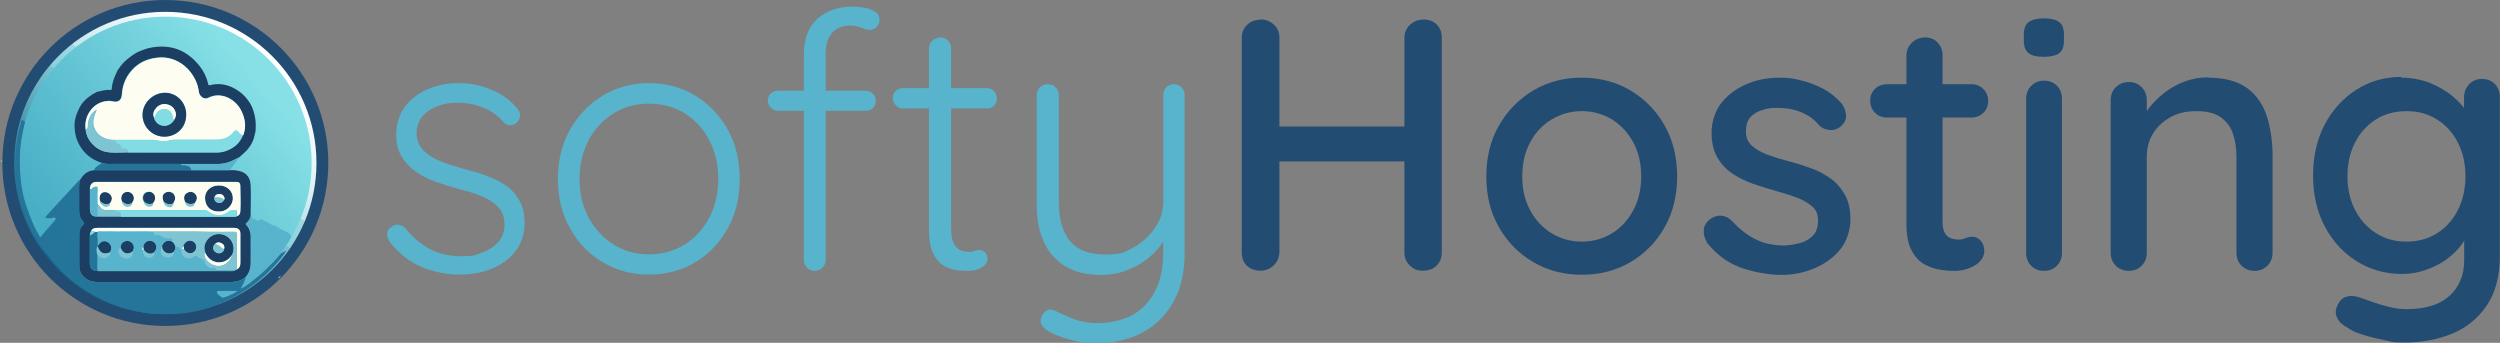 <?xml version="1.0" encoding="UTF-8"?>
<svg id="Layer_1" data-name="Layer 1" xmlns="http://www.w3.org/2000/svg" xmlns:xlink="http://www.w3.org/1999/xlink" version="1.1" viewBox="0 0 1606 220.2">
  <rect x="0" y="0" width="1606" height="220.2" fill="#808080" stroke="none"/>
  <defs>
    <style>
      .cls-1 {
        fill: url(#linear-gradient);
      }

      .cls-1, .cls-2, .cls-3, .cls-4, .cls-5, .cls-6, .cls-7, .cls-8, .cls-9 {
        stroke-width: 0px;
      }

      .cls-2 {
        fill: #fdfef1;
      }

      .cls-3 {
        fill: #82dce4;
      }

      .cls-4 {
        fill: #58b3cc;
      }

      .cls-5 {
        fill: #7ec4d2;
      }

      .cls-6 {
        fill: url(#linear-gradient-2);
      }

      .cls-7 {
        fill: #234c73;
      }

      .cls-8 {
        fill: #25749a;
      }

      .cls-9 {
        fill: #1c3e62;
      }
    </style>
    <linearGradient id="linear-gradient" x1="50.4" y1="-8.7" x2="168.3" y2="145.7" gradientTransform="translate(0 169.2) scale(1 -1)" gradientUnits="userSpaceOnUse">
      <stop offset="0" stop-color="#15648b"/>
      <stop offset="0" stop-color="#1c6a8f"/>
      <stop offset=".2" stop-color="#2f7c9d"/>
      <stop offset=".3" stop-color="#4f9ab3"/>
      <stop offset=".5" stop-color="#7bc3d1"/>
      <stop offset=".5" stop-color="#8ad1db"/>
      <stop offset=".6" stop-color="#9ed9e1"/>
      <stop offset=".6" stop-color="#c1e6ec"/>
      <stop offset=".7" stop-color="#dcf1f4"/>
      <stop offset=".8" stop-color="#eff8fa"/>
      <stop offset=".9" stop-color="#fbfdfd"/>
      <stop offset="1" stop-color="#fff"/>
    </linearGradient>
    <linearGradient id="linear-gradient-2" x1="42.6" y1="10.9" x2="167" y2="115.6" gradientTransform="translate(0 169.2) scale(1 -1)" gradientUnits="userSpaceOnUse">
      <stop offset="0" stop-color="#48aec6"/>
      <stop offset=".5" stop-color="#64c5d4"/>
      <stop offset="1" stop-color="#86e0e6"/>
    </linearGradient>
  </defs>
  <g>
    <path class="cls-4" d="M250.4,155.4c-1.2-1.8-1.8-3.7-1.7-5.4,0-1.8,1-3.2,2.9-4.3,1.2-1.1,2.7-1.5,4.3-1.4,1.6.2,3.1.9,4.5,2.3,4.2,5.4,9.2,9.7,15.1,13,5.9,3.3,13,5,21.1,5s8.6-.7,12.8-2.2c4.2-1.5,7.7-3.7,10.5-6.7,2.8-3,4.2-6.8,4.2-11.4s-1.4-8.6-4.2-11.4c-2.8-2.8-6.3-5.2-10.7-6.9-4.4-1.8-9.1-3.3-14.2-4.5-5.2-1.4-10.3-3-15.1-4.7-4.8-1.8-9.2-4-13-6.7-3.8-2.7-6.9-6-9.1-9.8-2.2-3.8-3.3-8.5-3.3-14.1s1.7-12.2,5.2-17.1c3.5-4.9,8.3-8.8,14.4-11.5,6.2-2.8,13-4.2,20.5-4.2s8.2.5,12.7,1.5c4.5,1,8.8,2.7,13.2,5,4.3,2.3,8.2,5.5,11.5,9.5,1.4,1.4,2.1,3,2.1,4.7s-.8,3.4-2.3,5c-1.2.9-2.7,1.3-4.3,1.3-1.6,0-3-.7-4-2-3.7-4.2-8.1-7.3-13.2-9.3-5.1-2.1-10.5-3.1-16.4-3.1s-8.7.7-12.6,2.1-7.2,3.5-9.8,6.5c-2.6,2.9-3.9,6.8-3.9,11.5.3,4.5,1.9,8.1,4.7,10.8,2.8,2.8,6.6,5.1,11.3,6.9,4.7,1.8,10,3.5,15.8,5.1,4.9,1.2,9.7,2.7,14.2,4.4,4.5,1.7,8.5,3.8,12,6.3,3.5,2.5,6.2,5.7,8.3,9.6,2.1,3.8,3.1,8.7,3.1,14.5s-1.9,12.6-5.7,17.5c-3.8,4.9-8.8,8.7-15.1,11.3-6.3,2.6-13.3,3.9-21,3.9s-16.4-1.6-24.1-4.8c-7.8-3.2-14.7-8.6-20.7-16.2Z"/>
    <path class="cls-4" d="M475.2,115c0,11.7-2.5,22.2-7.6,31.5-5.1,9.3-12,16.6-20.8,21.9s-18.8,8-30,8-20.8-2.7-29.7-8c-8.9-5.3-15.9-12.6-21-21.9-5.2-9.3-7.7-19.8-7.7-31.5s2.6-22.4,7.7-31.6c5.2-9.2,12.2-16.5,21-21.9,8.8-5.4,18.7-8.1,29.7-8.1s21.2,2.7,30,8.1c8.8,5.4,15.7,12.7,20.8,21.9,5.1,9.2,7.6,19.8,7.6,31.6ZM461.4,115c0-9.4-1.9-17.7-5.8-25-3.8-7.3-9.1-13-15.8-17.2-6.7-4.2-14.4-6.2-23-6.2s-15.9,2.1-22.6,6.2c-6.8,4.2-12.1,9.9-16,17.2-3.9,7.3-5.9,15.7-5.9,25s2,17.7,5.9,24.9c3.9,7.2,9.3,13,16,17.2,6.8,4.2,14.3,6.3,22.6,6.3s16.3-2.1,23-6.3c6.7-4.2,12-10,15.8-17.2,3.8-7.2,5.8-15.5,5.8-24.9Z"/>
    <path class="cls-4" d="M556.2,58.4c1.8,0,3.4.6,4.6,1.8,1.2,1.2,1.8,2.8,1.8,4.6s-.6,3.4-1.8,4.6c-1.2,1.2-2.8,1.8-4.6,1.8h-56.5c-1.7,0-3.2-.7-4.5-2-1.3-1.3-2-2.8-2-4.5s.7-3.6,2-4.7c1.3-1.2,2.8-1.7,4.5-1.7h56.5ZM547.5,4.2c2.3,0,4.8.2,7.5.7,2.7.5,5,1.3,7,2.5,2,1.2,3,2.9,3,5.1s-.6,3.4-1.8,4.7c-1.2,1.3-2.6,2-4.2,2s-3.5-.5-5.8-1.4-4.8-1.4-7.4-1.4-6,.7-8.3,2.2c-2.3,1.5-4.1,3.5-5.3,6.2-1.2,2.7-1.8,6-1.8,9.8v132.5c0,1.8-.7,3.5-2,4.8-1.3,1.4-3,2.1-5,2.1s-3.7-.7-5-2.1c-1.3-1.4-2-3-2-4.8V34.7c0-9.8,2.9-17.4,8.7-22.6,5.8-5.2,13.2-7.8,22.3-7.8Z"/>
    <path class="cls-4" d="M580.2,56.6h53.8c1.8,0,3.4.7,4.6,2,1.2,1.3,1.8,2.9,1.8,4.7s-.6,3.4-1.8,4.6c-1.2,1.2-2.8,1.8-4.6,1.8h-53.8c-1.8,0-3.4-.7-4.7-2-1.3-1.3-2-2.9-2-4.7s.7-3.4,2-4.6c1.3-1.2,2.9-1.8,4.7-1.8ZM604,24c2,0,3.7.7,5,2.1,1.3,1.4,2,3,2,4.8v115.9c0,4.3.6,7.5,1.7,9.7,1.2,2.2,2.7,3.6,4.5,4.3,1.8.7,3.7,1,5.5,1s2.3-.2,3.3-.6c1-.4,2.1-.6,3.3-.6s2.6.5,3.6,1.6c1,1.1,1.5,2.5,1.5,4.2s-1.2,4-3.7,5.4c-2.5,1.5-5.4,2.2-8.8,2.2s-3.5-.1-6.2-.3c-2.8-.2-5.6-1.1-8.5-2.5-2.9-1.5-5.4-4-7.4-7.7-2-3.7-3-9-3-15.9V31c0-1.8.7-3.5,2.1-4.8s3.1-2.1,5.1-2.1Z"/>
    <path class="cls-4" d="M754,54.1c2,0,3.7.7,5,2.1,1.3,1.4,2,3,2,4.8v101.8c0,12.5-2.5,23-7.4,31.5-4.9,8.5-11.5,15-19.8,19.4-8.3,4.4-17.8,6.6-28.4,6.6s-12.7-.7-18.3-2.2c-5.6-1.5-10.2-3.3-13.7-5.4-1.8-1.1-3.2-2.4-4.2-4-.9-1.6-1-3.3-.2-5,.8-2.2,2-3.6,3.6-4.3s3.3-.7,5,.1c2.6,1.4,6.4,3.1,11.3,5.1,4.9,2,10.5,3,16.8,3s15.8-1.8,21.9-5.3c6.2-3.5,11-8.7,14.4-15.3,3.5-6.7,5.2-14.7,5.2-23.9v-16.6l1.6,5.8c-2.3,4.6-5.6,8.8-9.9,12.5-4.3,3.7-9.2,6.6-14.5,8.7-5.4,2.1-11.2,3.1-17.3,3.1-9.2,0-16.9-1.9-23-5.7-6.1-3.8-10.6-9-13.6-15.6-3-6.6-4.5-14.4-4.5-23.3V61c0-1.8.7-3.5,2-4.8,1.3-1.4,3-2.1,5.2-2.1s3.7.7,5,2.1c1.3,1.4,2,3,2,4.8v68.8c0,10.8,2.3,19.1,7,24.9,4.7,5.8,12.3,8.8,23,8.8s12.7-1.6,18.2-4.7c5.5-3.2,10.1-7.3,13.6-12.5,3.5-5.2,5.3-10.7,5.3-16.5V61c0-1.8.6-3.5,1.8-4.8,1.2-1.4,2.9-2.1,5.1-2.1Z"/>
    <path class="cls-7" d="M810.1,12.5c3.1,0,5.8,1.1,8.2,3.3,2.4,2.2,3.6,5,3.6,8.4v138c-.2,3.4-1.4,6.2-3.8,8.4-2.4,2.2-5.2,3.3-8.4,3.3s-6.6-1.1-8.8-3.3c-2.2-2.2-3.2-5-3.2-8.4V24.3c0-3.4,1.2-6.2,3.5-8.4,2.3-2.2,5.3-3.3,9-3.3ZM809.2,81.3h105.3l-.2,22.4h-105.3l.2-22.4ZM914.2,12.5c3.7,0,6.6,1.1,8.8,3.3,2.2,2.2,3.2,5,3.2,8.4v138c0,3.4-1.1,6.2-3.3,8.4-2.2,2.2-5.2,3.3-8.9,3.3s-6-1.1-8.3-3.3c-2.3-2.2-3.5-5-3.5-8.4V24.3c0-3.4,1.2-6.2,3.6-8.4,2.4-2.2,5.2-3.3,8.4-3.3Z"/>
    <path class="cls-7" d="M1077.4,113.4c0,12.3-2.7,23.2-8.1,32.7-5.4,9.5-12.7,16.9-21.9,22.3-9.2,5.4-19.6,8.1-31.2,8.1s-21.9-2.7-31.2-8.1c-9.2-5.4-16.6-12.8-22-22.3-5.5-9.5-8.2-20.3-8.2-32.7s2.7-23.4,8.2-32.9c5.5-9.5,12.8-16.9,22-22.4,9.2-5.5,19.6-8.2,31.2-8.2s21.9,2.7,31.2,8.2c9.2,5.5,16.5,12.9,21.9,22.4,5.4,9.5,8.1,20.4,8.1,32.9ZM1054.3,113.4c0-8.5-1.7-15.8-5.1-22-3.4-6.2-8-11.1-13.7-14.7-5.8-3.5-12.2-5.3-19.3-5.3s-13.5,1.8-19.4,5.3c-5.8,3.5-10.5,8.4-13.8,14.7-3.4,6.2-5.1,13.6-5.1,22s1.7,15.4,5.1,21.7c3.4,6.3,8,11.2,13.8,14.8,5.8,3.5,12.3,5.3,19.4,5.3s13.5-1.8,19.3-5.3c5.8-3.5,10.3-8.5,13.7-14.8,3.4-6.3,5.1-13.5,5.1-21.7Z"/>
    <path class="cls-7" d="M1096.3,155.1c-1.4-2.2-2-4.7-1.8-7.5.2-2.8,1.8-5.3,4.8-7.3,2.2-1.4,4.4-2,6.8-1.7,2.4.2,4.7,1.4,6.8,3.6,4.3,4.8,9.1,8.5,14.4,11.3,5.3,2.8,11.7,4.2,19.3,4.2,3.1-.2,6.2-.7,9.5-1.5,3.2-.8,6-2.4,8.3-4.6,2.3-2.2,3.5-5.5,3.5-9.8s-1.2-6.9-3.7-9.1c-2.5-2.2-5.7-4.1-9.7-5.7-4-1.5-8.4-2.9-13.2-4.2-4.9-1.4-9.8-2.9-14.8-4.6-4.9-1.7-9.4-3.9-13.5-6.6-4.1-2.7-7.3-6.2-9.8-10.5-2.5-4.3-3.7-9.6-3.7-15.9s2-13.5,6-18.7c4-5.2,9.3-9.3,15.9-12.2,6.6-2.9,13.7-4.4,21.2-4.4s9.4.6,14.3,1.7c4.9,1.2,9.7,3,14.3,5.4,4.6,2.5,8.6,5.7,12,9.7,1.5,2,2.4,4.4,2.7,7.2.2,2.8-1,5.3-3.8,7.6-1.8,1.5-4.1,2.2-6.7,2-2.6-.2-4.8-1.1-6.5-2.7-2.9-3.7-6.7-6.5-11.3-8.5-4.6-2-9.8-3-15.7-3s-6,.4-9.1,1.2c-3.2.8-5.8,2.2-8,4.4-2.2,2.2-3.2,5.3-3.2,9.5s1.3,6.9,3.8,9.2c2.5,2.3,5.9,4.2,10,5.8,4.2,1.5,8.7,2.9,13.6,4.2,4.8,1.2,9.5,2.7,14.2,4.4,4.7,1.7,8.9,3.9,12.7,6.6,3.8,2.7,6.8,6.2,9.2,10.4,2.4,4.2,3.6,9.6,3.6,16s-2.2,14-6.6,19.3c-4.4,5.3-9.9,9.3-16.6,12.1s-13.7,4.2-21.1,4.2-17.5-1.6-26.2-4.7c-8.7-3.2-16-8.7-22-16.5Z"/>
    <path class="cls-7" d="M1212.2,54.1h54.2c3.1,0,5.7,1,7.7,3.1,2.1,2.1,3.1,4.7,3.1,7.7s-1,5.6-3.1,7.6c-2.1,2-4.7,3-7.7,3h-54.2c-3.1,0-5.7-1-7.7-3.1-2.1-2.1-3.1-4.7-3.1-7.7s1-5.6,3.1-7.6c2.1-2,4.7-3,7.7-3ZM1236.4,24c3.4,0,6.2,1.1,8.3,3.3,2.2,2.2,3.2,5,3.2,8.4v107.1c0,2.8.5,5,1.4,6.7.9,1.7,2.2,2.8,3.8,3.5,1.6.6,3.3.9,5,.9s3.2-.3,4.5-.9c1.3-.6,2.9-.9,4.7-.9s3.5.8,5.1,2.5c1.5,1.7,2.3,4,2.3,6.9s-2,6.7-6,9c-4,2.3-8.3,3.5-12.9,3.5s-5.7-.2-9.2-.7c-3.5-.5-7-1.6-10.3-3.5-3.3-1.8-6.1-4.8-8.3-8.9-2.2-4.1-3.3-9.8-3.3-17.2V35.8c0-3.4,1.2-6.2,3.5-8.4,2.3-2.2,5.1-3.3,8.3-3.3Z"/>
    <path class="cls-7" d="M1312.8,36.5c-4.5,0-7.7-.8-9.7-2.4-2-1.6-3-4.3-3-8.2v-3.7c0-3.8,1.1-6.5,3.2-8.1,2.2-1.5,5.4-2.3,9.7-2.3s7.9.8,9.9,2.4c2,1.6,3,4.3,3,8v3.7c0,4-1,6.8-3.1,8.3-2.1,1.5-5.4,2.3-10,2.3ZM1324.6,162.3c0,3.4-1.1,6.2-3.2,8.4-2.2,2.2-4.9,3.3-8.3,3.3s-6.2-1.1-8.3-3.3c-2.2-2.2-3.2-5-3.2-8.4V63.5c0-3.4,1.1-6.2,3.3-8.4,2.2-2.2,5-3.3,8.2-3.3s6.2,1.1,8.3,3.3c2.2,2.2,3.2,5,3.2,8.4v98.8Z"/>
    <path class="cls-7" d="M1418.3,49.9c10.9,0,19.4,2.3,25.4,6.8,6,4.5,10.2,10.6,12.6,18.2,2.4,7.6,3.6,16.1,3.6,25.5v61.9c0,3.4-1.1,6.2-3.3,8.4s-5,3.3-8.2,3.3-6.2-1.1-8.4-3.3c-2.2-2.2-3.3-5-3.3-8.4v-61.6c0-5.5-.8-10.5-2.3-14.9-1.5-4.4-4.2-7.9-7.8-10.5-3.7-2.6-8.9-3.9-15.7-3.9s-11.9,1.3-16.6,3.9c-4.8,2.6-8.5,6.1-11.2,10.5-2.7,4.4-4,9.3-4,14.9v61.6c0,3.4-1.1,6.2-3.3,8.4s-5,3.3-8.2,3.3-6.2-1.1-8.4-3.3c-2.2-2.2-3.3-5-3.3-8.4v-97.9c0-3.4,1.1-6.2,3.3-8.4,2.2-2.2,5-3.3,8.4-3.3s6,1.1,8.2,3.3c2.2,2.2,3.3,5,3.3,8.4v12.9l-4.2,2.3c1.1-3.4,3-6.8,5.7-10.3,2.7-3.5,6-6.7,9.8-9.7,3.8-3,8.2-5.4,12.9-7.2,4.8-1.8,9.8-2.7,15.2-2.7Z"/>
    <path class="cls-7" d="M1542.5,49.9c6.5,0,12.5,1.1,18,3.2,5.5,2.2,10.3,4.9,14.4,8.2,4.1,3.3,7.3,6.7,9.6,10.3,2.3,3.5,3.5,6.6,3.5,9.2l-5.1.2v-18.5c0-3.2,1.1-6,3.2-8.3,2.2-2.3,4.9-3.5,8.3-3.5s6.2,1.1,8.3,3.3c2.2,2.2,3.2,5,3.2,8.4v102c0,12.9-2.8,23.5-8.3,31.7-5.5,8.2-12.9,14.3-22,18.1-9.2,3.8-19.2,5.8-30.1,5.8s-8.4-.5-13.6-1.5c-5.2-1-10-2.2-14.4-3.6-4.4-1.4-7.4-2.8-9.1-4.2-3.5-1.8-5.9-4-7-6.5-1.2-2.5-1.2-4.9-.1-7.4,1.4-3.4,3.4-5.5,6.1-6.2,2.7-.8,5.7-.5,9.1.7,1.4.5,3.7,1.3,7,2.5,3.3,1.2,7,2.3,11,3.3,4,1,7.8,1.5,11.3,1.5,12.2,0,21.4-2.8,27.7-8.5,6.3-5.7,9.5-13.4,9.5-23.1v-20.8l2.5,1.6c-.5,3.1-1.9,6.3-4.4,9.6-2.5,3.3-5.6,6.3-9.3,9.1-3.8,2.8-8.2,5-13.2,6.8-5,1.8-10.1,2.7-15.3,2.7-10.9,0-20.7-2.7-29.4-8.2-8.7-5.5-15.5-12.9-20.5-22.4-5-9.5-7.5-20.3-7.5-32.7s2.5-23.2,7.5-32.7c5-9.5,11.8-16.9,20.4-22.4,8.6-5.5,18.2-8.2,28.9-8.2ZM1546,71.4c-7.5,0-14.2,1.8-19.8,5.4-5.7,3.6-10.2,8.6-13.4,14.9-3.2,6.3-4.8,13.5-4.8,21.5s1.6,15.2,4.8,21.5c3.2,6.3,7.7,11.3,13.4,15,5.7,3.7,12.3,5.5,19.8,5.5s13.9-1.8,19.6-5.4c5.7-3.6,10.2-8.6,13.4-15,3.2-6.4,4.8-13.6,4.8-21.6s-1.6-15.2-4.8-21.5c-3.2-6.3-7.7-11.3-13.4-14.9-5.7-3.6-12.2-5.4-19.6-5.4Z"/>
  </g>
  <g>
    <circle class="cls-7" cx="106.2" cy="104.7" r="104.7"/>
    <circle class="cls-1" cx="106.2" cy="104.7" r="97.1"/>
    <circle class="cls-6" cx="106.2" cy="104.7" r="94"/>
    <g>
      <path class="cls-4" d="M180.2,177c.1,1.3-.5,1.9-1.8,1.8.5-.7,1.1-1.4,1.8-1.8Z"/>
      <path class="cls-5" d="M164.1,84.1c.4.3.3.5-.1.6,0,0,0,0,0,0,0-.2,0-.4.1-.5h0Z"/>
      <path class="cls-3" d="M164,84.7c0,.4-.1.8-.2,1.2l.2-1.2h0Z"/>
      <path class="cls-5" d="M164,84.7s0,0,0,0h0s0,0,0,0h0Z"/>
      <path class="cls-9" d="M62,59c0,0,.2,0,.3,0h0c2.9-.6,5.7-1.5,8.8-1.2.7,0,.7-.5.7-1,0-1.2.3-2.4.6-3.6.6-2.8,2-5.4,3.1-8,1.3-1.9,2.7-3.8,4.3-5.4,2.6-2.5,5.5-4.6,8.7-6.4,2.4-.9,4.8-2,7.4-2.6,13.2-2.8,24,1.1,32.4,11.7,2.6,3.3,4.4,7.1,5.4,11.2.1.6,0,1.3,1.2,1,6.9-1.8,13,0,18.7,4,2.8,2,5.1,4.6,6.9,7.4,1.9,3,2.9,6.6,3.5,10.2.4,2.6.3,5.2.2,7.7-.2.2-.2.3-.1.5,0,0,0,0,0,0l-.2,1.2c-.2.2-.2.4-.2.6,0,.2,0,.4-.1.6-.2.6-.4,1.2-.5,1.8l-.4,1.2c0,0-.1.1-.1.2-.8,2.4-2.4,4.4-3.9,6.3-1.7,1.7-3.4,3.3-5.2,4.8-.6,0-1.1.4-1.6.7-3.7,2.1-7.6,3.4-11.9,3.4-7.8,0-15.6,0-23.5,0-.6,0-1.2,0-1.8,0-13.8,0-27.6,0-41.5,0-2.5,0-5.1.3-7.6-.6-6.2-1.9-11.1-5.5-14.4-11.2-2.5-4.3-3.4-8.8-3.3-13.7.1-3.6,1.3-6.7,2.8-9.9,2.2-4.7,5.9-7.7,10.2-10.2.4-.2.8-.4,1.2-.6h0ZM69.4,64.9c-9.3.3-15.6,9.3-14.4,18,.3,6.6,6,13.1,12.8,14.6,4.8,1,9.6.4,14.4.4.1,0,.2,0,.3,0,18.9,0,37.8,0,56.7,0,1.8,0,3.7-.3,5.4-.8,5.3-1.8,9.4-5,11.5-10.4,2.1-5.6,1.2-11-1.5-16.2-3.8-7.3-13-11.9-21-7.7-2.5,1.3-5.5-.9-6-3.8-.2-1.3-.4-2.7-.8-4-2.6-9.2-12.2-19.8-26.3-18-5.4.7-10.2,2.6-14.2,6.3-5,4.7-7.7,10.5-8.1,17.3-.2,3.7-2.4,5.3-6,4.4-1-.3-2-.3-3-.3h0Z"/>
      <path class="cls-5" d="M163.8,85.9c.4.3.2.5-.2.6,0-.2,0-.4.2-.6Z"/>
      <path class="cls-5" d="M163.5,87.1c.5.8.3,1.4-.5,1.8.2-.6.4-1.2.5-1.8h0Z"/>
      <path class="cls-5" d="M162.6,90.1c0,0,0,.1.1.2,0,0-.2,0-.3,0,0-.1,0-.2.1-.2Z"/>
      <path class="cls-4" d="M158.3,143.2c1.4-1.3,2.4-2.9,2.8-4.8.3.2.6.4.6.7.2.9.5,1.6,1.7,1.7.9.1,1.6,1,2.5,1.1.2,0,.5,0,.5-.2.8-1.7,2.3-.5,2.9-.2,1.7,1.1,3.8,1.7,5.4,3,.3.2.6.3,1,.3,1.3.2,2.4,1,3.4,1.6,1.1.7,2.3,1.4,3.4,1.8,2.2.7,3.7,1.8,4.7,3.8-1.5,3.1-3.6,5.8-5.5,8.7-.4.6-1.1,1.2-1,2.1h0c-3,3.7-6.4,7.2-9.9,10.5-3.3,3.1-6.7,5.9-10.2,8.6-1.7,1.2-3.4,2.5-5.7,3.6,1.4-2.7,2.6-5,3.2-7.6,2.4-2.7,3.3-5.9,3.2-9.4,0-5.5,0-11,0-16.5,0-2.9-.8-5.4-2.8-7.4-.5-.5-.5-.9,0-1.3h0Z"/>
      <path class="cls-9" d="M151.4,109.5c5.7.4,9.3,3.5,9.6,9.3.3,6.5,0,13.1,0,19.7-.3,1.9-1.4,3.5-2.8,4.8-.5.5-.5.8,0,1.3,2,2.1,2.8,4.6,2.8,7.4,0,5.5,0,11,0,16.5,0,3.6-.8,6.7-3.2,9.4-3,2.8-6.7,3.3-10.6,3.3-27.9,0-55.7,0-83.6,0-3.1,0-6.1-.4-8.6-2.3-2.4-1.8-4.1-4.5-4.1-7.6-.1-7,0-14,0-21.1,0-2.3.9-4.4,2.6-6,.7-.6.7-1,0-1.7-1.9-1.9-2.7-4.3-2.7-7,0-3.7,0-7.4,0-11,0-3-.3-6,.6-8.9,1.8-3,4.2-5.4,7.8-6.1.5-.1,1-.1,1.5-.2,20.6,0,41.3,0,61.9,0,.1,0,.2,0,.3,0,8.3,0,16.5,0,24.8,0,1.2,0,2.5,0,3.7.1h0ZM57.7,169.2c0,3.3,1.8,5,5.1,4.8,28.8,0,57.6,0,86.3,0,.8,0,1.5,0,2.1-.5.2,0,.5,0,.6-.4,1.9-.9,2.4-2.6,2.4-4.4,0-6.2,0-12.4,0-18.7,0-2.3-1.4-3.6-3.8-3.6h-31.6c-18.8,0-37.6,0-56.4,0-1.8,0-3.3.2-4,2.2-.6.7-.6,1.5-.7,2.3,0,6.1,0,12.1,0,18.2h0ZM57.8,134.7c0,3.2,1.6,4.7,4.7,4.4h15.3c.2,0,.4,0,.6,0,24.1,0,48.3,0,72.4,0,.5,0,1,.1,1.4-.3,1.3-.5,2-1.5,2.1-2.9.4-5.5.1-10.9,0-16.4,0-2.1-.8-2.7-2.9-2.7h-17.8c-23.9,0-47.9,0-71.8,0-1.5,0-2.5.4-3.4,1.7-.6.9-.6,1.8-.7,2.8,0,4.4,0,8.8,0,13.3h0Z"/>
      <path class="cls-2" d="M105.6,87.8c7.4,0,14.1-5.6,14-14.3,0-7.7-6-13.9-13.6-13.9-7.8,0-14.4,6.5-14.5,14.1,0,7.7,6.3,14.1,14,14.1ZM55,82.9c-1.2-8.7,5.2-17.7,14.4-18,1,0,2,0,3,.3,3.6.9,5.7-.7,6-4.4.4-6.8,3.1-12.6,8.1-17.3,4-3.7,8.7-5.6,14.2-6.3,14.1-1.8,23.7,8.8,26.3,18,.4,1.3.6,2.6.8,4,.5,2.9,3.5,5.1,6,3.8,8-4.2,17.1.5,21,7.7,2.7,5.2,3.6,10.6,1.5,16.2-1.6,0-2.3-1.3-3.2-2.2-.8-.7-1.6-1.4-2.5-.2-3,3.9-7,5.4-11.9,5.3-8.9,0-17.7,0-26.6,0-.9,0-1.7,0-2.5.3-2.6.7-5.2.9-7.8.3-1.1-.3-2.2-.5-3.4-.5-8.8,0-17.6,0-26.4,0-4.7-.5-8.6-2.3-10.9-6.7-2.3-4.4-.6-8.6,1.1-12.7-2.8,1.6-4.4,4-5.2,7-.4,1.4-.3,2.9-.5,4.3-.1.9-.5,1.3-1.3,1.2h0Z"/>
      <path class="cls-2" d="M152,173.2c.6-7.5,0-15,.3-22.5,0-1.5-.4-1.8-1.8-1.8-5.1,0-10.2.1-15.4,0-14-.4-27.9,0-41.9-.2-.5,0-1.1,0-1.6.1h-7.8c-.6-.1-1.2-.1-1.8,0h-4.8c-4.1-.2-8.2-.2-12.2,0-.7,0-1.4-.3-2.1.2-.6,0-1.2,0-1.8,0-.8-.6-1.7-.1-2.5-.4.6-1.9,2.2-2.2,4-2.2h88.1c2.3,0,3.7,1.3,3.8,3.6,0,6.2,0,12.4,0,18.7,0,1.9-.5,3.5-2.4,4.4h0Z"/>
      <path class="cls-9" d="M131.7,127.3c-.1-4.7,3.9-8.2,8.9-8.2s9.1,3.6,9,8.3c0,4.3-3.8,8.7-9,8.5-5.6,0-8.8-3.5-8.9-8.6h0ZM140.1,130.3c1.6.4,3.1-.4,3.7-1.8.6-.4.5-1.1.3-1.6-.5-1.4-1.5-2.1-3-2.2-1.7,0-2.8.6-3.4,2.2-.2,1.8.8,3.1,2.5,3.5Z"/>
      <path class="cls-2" d="M149.2,163.5h-.1s0,0-.1,0c0,0,0,0,.1,0h0c0,.1,0,.1,0,.1Z"/>
      <path class="cls-9" d="M133.5,153.6c4.3-5.1,12.3-3.9,15.3,1.5,1.5,2.7,1.6,5.5.4,8.3,0,0,0,0-.1,0,0,0,0,.1.1.2v.3c-.2,0-.4.2-.5.4-1.9,3.2-5.9,4.9-9.6,4.1-3.5-.7-5.7-2.9-7.2-6-1.4-3.3-.5-6.3,1.6-8.9h0ZM137.2,160.4c.6,1.5,2.3,2.5,4,2.3,1.5-.2,2.6-1.3,2.9-2.9.3-1.5,0-2.7-1.4-3.4-1.4-.8-2.9-.9-4.3.1-1.3,1.1-1.7,2.5-1.2,3.9h0Z"/>
      <path class="cls-2" d="M137.7,126.8c.6-1.6,1.7-2.3,3.4-2.2,1.5,0,2.5.8,3,2.2.2.5.3,1.2-.3,1.6-1.7-1.8-3.9-1.6-6.1-1.6h0Z"/>
      <path class="cls-5" d="M141.1,162.7c-1.6.2-3.3-.8-4-2.3-.6-1.4-.1-2.8,1.2-3.9,1.4.7,2.9,1.4,4,2.6.5.5,1,.7,1.7.7-.2,1.6-1.3,2.7-2.9,2.9h0Z"/>
      <path class="cls-4" d="M143.5,191.3c-.9.3-4.2-2.6-4.2-3.5,0-.6.4-.9,1-.9h11.9c0,.1,0,.3.1.4-2.8,1.6-5.7,3.1-8.8,4h0Z"/>
      <path class="cls-2" d="M142.6,156.4c1.3.8,1.7,2,1.4,3.4-.7,0-1.2-.2-1.7-.7-1.1-1.2-2.5-1.9-4-2.6,1.4-1.1,2.9-1,4.3-.1h0Z"/>
      <path class="cls-5" d="M137.7,126.8c2.2,0,4.4-.2,6.1,1.6-.5,1.5-2,2.2-3.7,1.8-1.7-.4-2.6-1.7-2.5-3.5h0Z"/>
      <path class="cls-2" d="M131.8,162.4c1.5,3.1,3.7,5.3,7.2,6,3.7.7,7.6-1,9.6-4.1.2-.2.3-.4.5-.4-1.9,5.5-7.3,9.1-13.6,5.6-2.2-1.2-3.6-3-4.2-5.5-.1-.6-.1-1.2.4-1.6h0Z"/>
      <path class="cls-9" d="M125.1,130.5c-2.3.9-4.3.7-6.2-.9-.3-.9-.7-1.7-.6-2.6,0-1.7,1-2.9,2.6-3.5,1.6-.6,3.2-.4,4.4.8,1.2,1.2,1.6,2.7,1,4.2-.3.7-.7,1.3-1.1,1.9h0Z"/>
      <path class="cls-5" d="M118.9,129.6c1.9,1.7,4,1.8,6.2.9-.2,1.7-1.1,2.4-2.9,2.3-1.8,0-3.1-1.4-3.3-3.2Z"/>
      <path class="cls-9" d="M124.3,162.2c-1.5,1-3.7.6-5.1-.9-.4-.4-.7-.8-1-1.2-.2-.7-.3-1.4-.4-2.1.7-1.5,1.6-2.8,3.4-3.2,2.1-.4,4,.5,4.8,2.4.8,1.9.1,4-1.6,5.1h0Z"/>
      <path class="cls-8" d="M65.5,104.7c2.5.9,5.1.6,7.6.6,13.8,0,27.6,0,41.5,0s1.2,0,1.8,0c0,.6.2.8.7.8.5,0,1.1,0,1.6,0,2.7.2,4.1,1.3,4.2,3.3-.1,0-.2,0-.3,0-20.6,0-41.3,0-61.9,0-.4-.6,0-1,.4-1.4,1.2-1.5,3-2.2,4.4-3.4h0Z"/>
      <path class="cls-9" d="M106,59.6c7.5,0,13.6,6.2,13.6,13.9.1,8.8-6.6,14.3-14,14.3-7.7,0-14.1-6.3-14-14.1,0-7.6,6.7-14.1,14.5-14.1h0ZM98.9,75.3c.6,2.9,2.9,5.1,5.8,5.5,3,.4,6-1.2,7.4-4.1.6-1.4,1.2-2.7.8-4.2-.7-2.6-2.2-4.3-4.7-5.2-2.9-1-5.5-.3-7.7,1.8-1.7,1.7-2.5,3.7-1.7,6.2h0Z"/>
      <path class="cls-5" d="M117.6,164.3c.1,0,.2.2.3.3-.1,0-.2-.2-.3-.3Z"/>
      <path class="cls-2" d="M118.2,160c-.9,0-1.5.3-1.3,1.3h0c0-.1,0-.2,0-.3,0,0,0,0,0-.1h0c0-1.1.4-2.1,1-2.9.2.7.3,1.4.4,2.1h0Z"/>
      <path class="cls-4" d="M116.4,105.4c7.8,0,15.6,0,23.5,0,4.3,0,8.2-1.3,11.9-3.4.5-.3,1-.6,1.6-.7-1.5,2.5-3.3,4.8-5.1,7.1-.2.3-.6.5-.6,1-8.3,0-16.5,0-24.8,0,0-2-1.5-3.1-4.2-3.3-.5,0-1.1,0-1.6,0-.6,0-.8-.3-.7-.8h0Z"/>
      <path class="cls-2" d="M100.5,69.1c2.2-2.1,4.8-2.8,7.7-1.8,2.5.8,4,2.6,4.7,5.2.4,1.6-.2,2.9-.8,4.2-.8.1-1.1-.2-1.1-1-.1-2.9-1.9-5.1-4.4-5.5-3.1-.4-5.5.9-6.6,3.9-.2.6-.4,1.1-1.1,1.3-.9-2.5,0-4.5,1.7-6.2h0Z"/>
      <path class="cls-9" d="M111.5,161.8c-1.5,1.2-3.1,1.3-4.8.6-1.8-.9-2.7-2.4-2.7-4.5,1.5-2.9,2.7-3.5,6.2-2.9,1.4.8,2.2,1.9,2.5,3.5,0,1-.2,1.8-.7,2.6-.2.2-.3.5-.5.7h0Z"/>
      <path class="cls-9" d="M112.7,127.3c0,.1,0,.2,0,.3,0-.1,0-.2,0-.3Z"/>
      <path class="cls-9" d="M112.6,128c0,.2,0,.4-.2.5,0-.2.1-.4.2-.5Z"/>
      <path class="cls-9" d="M112.4,125.7c0,.1,0,.2.1.3,0-.1,0-.2-.1-.3Z"/>
      <path class="cls-9" d="M111.9,124.9c0-.1-.2-.2-.2-.3,0,.1.2.2.2.3Z"/>
      <path class="cls-9" d="M109.1,131.2c-1.6.1-2.8-.8-4-1.6-1.2-3-.7-5,1.6-6,1.7-.7,3.8-.3,4.9,1.1,0,.1.2.2.2.3.2.2.3.5.4.8,0,.1,0,.2.1.3.2.4.2.9.2,1.3,0,.1,0,.2,0,.3,0,.1,0,.2,0,.4,0,.2,0,.4-.2.5-.2.5-.4,1-.7,1.6h0c-.7.8-1.6,1-2.7,1.1h0Z"/>
      <path class="cls-9" d="M111.7,130.1c.3-.5.6-1.1.7-1.6-.2.5-.4,1-.7,1.6h0Z"/>
      <path class="cls-3" d="M99.9,74c1.1-2.9,3.4-4.3,6.6-3.9,2.5.3,4.3,2.6,4.4,5.5,0,.9.3,1.2,1.1,1-1.5,2.9-4.5,4.5-7.4,4.1-2.9-.4-5.2-2.6-5.8-5.5.7-.2.9-.7,1.1-1.3Z"/>
      <path class="cls-5" d="M111.5,131.1c.1-.3.2-.6.2-1h0c0,.3-.1.7-.2,1h0Z"/>
      <path class="cls-5" d="M111.5,131.1c0,.1,0,.2-.1.3,0,0,0-.2.1-.3Z"/>
      <path class="cls-5" d="M110.8,132.3s0,0,0-.1c0,0,0,0,0,.1Z"/>
      <path class="cls-5" d="M110.4,165s0,0,.1,0c0,0,0,0-.1,0Z"/>
      <path class="cls-5" d="M108.7,133.1c-1.7,0-3.5-1.8-3.6-3.5,1.2.8,2.3,1.7,4,1.6,1,0,1.9-.3,2.7-1.1,0,.4-.1.7-.2,1,0,.1,0,.2-.1.3-.1.3-.3.6-.5.8,0,0,0,0,0,.1-.5.5-1.2.8-2.1.8h0Z"/>
      <path class="cls-5" d="M103.9,164.1c-1.1-1.6-1-4.8.2-6.2,0,2,.8,3.6,2.7,4.5,1.6.8,3.3.6,4.8-.6.1.4.1.9,0,1.3,0,.1,0,.2,0,.3s0,.2-.1.3c-.1.2-.2.4-.4.6,0,0,0,0-.1.1,0,0-.1.2-.2.2,0,0,0,0-.1.1,0,0,0,0-.1,0-.3.2-.6.4-1,.5-1.7.7-4.6,0-5.5-1.4h0Z"/>
      <path class="cls-5" d="M96.4,165.7c-2.8.3-4.7-1.4-4.7-4.4,0-.5,0-1,.6-1,.7.7,1.3,1.6,2.3,2.1,1.7.8,3.2.5,4.6-.6.6,1.6-.9,3.7-2.8,4h0Z"/>
      <path class="cls-9" d="M98.8,130.4c-2.2,1.1-4.3.8-6.2-.8-.4-1-.9-2-.6-3.2.3-1.6,1.3-2.7,2.9-3.1,1.7-.4,3.2,0,4.3,1.4,1,1.3,1.1,2.8.4,4.4-.1.3-.3.5-.5.8,0,.1-.1.2-.2.3s0,.1-.1.2h0Z"/>
      <path class="cls-9" d="M99.1,129.9c0,.1-.1.2-.2.3,0-.1.1-.2.2-.3Z"/>
      <path class="cls-9" d="M98.9,130.3c0,0,0,.1-.1.2h0c0,0,0-.1.1-.2Z"/>
      <path class="cls-5" d="M98.7,130.8c0-.1,0-.3,0-.4h0c0,.1,0,.3,0,.4Z"/>
      <path class="cls-5" d="M98.6,131.1c0,0,0,.2-.1.2,0,0,0-.2.1-.2Z"/>
      <path class="cls-5" d="M98.4,131.4c0,0,0,.2-.1.2,0,0,0-.1.1-.2Z"/>
      <path class="cls-5" d="M98.3,131.7c0,0,0,.1-.1.2,0,0,.1-.1.1-.2Z"/>
      <path class="cls-9" d="M99.3,161.8c-1.4,1.1-2.9,1.4-4.6.6-1-.4-1.6-1.3-2.3-2.1-.3-.6-.3-1.4-.4-2.1.5-2,1.9-3.4,3.7-3.5,1.6-.1,3.1.4,4,1.8,1.1,1.8.9,3.6-.5,5.2h0Z"/>
      <path class="cls-5" d="M131.8,162.4c-.6.4-.6,1-.4,1.6.6,2.5,2,4.3,4.2,5.5,6.2,3.4,11.7-.1,13.6-5.6v-.3h.1c0-.1,0-.2,0-.2,1.2-2.8,1-5.6-.4-8.3-3-5.4-11-6.6-15.3-1.5-2.2,2.6-3,5.5-1.6,8.9h0ZM93.1,148.7c14,.1,27.9-.2,41.9.2,5.1.1,10.2,0,15.4,0,1.4,0,1.9.4,1.8,1.8-.2,7.5.3,15-.3,22.5-.1.3-.4.3-.6.4-.5-.7-1.2,0-1.8-.1-3.2,0-6.4,0-9.5,0s-1.1,0-1.4-.8c-.3-.7-1.2-.7-1.8-.7-.7,0-1.5.6-2.1,0-1.1-1-2.8-1.7-3-3.3-.2-2.3-2.2-2.3-3.6-3-.3-.2-.6-.1-.9-.4-1-1.3-1.7-1.3-2.9-.3-1.8,1.5-4.4,1.3-6.2-.3,0,0-.1,0-.2-.1-.1,0-.2-.2-.3-.3-.8-.8-1.1-1.5-.9-2.6,0,0,0-.2,0-.3h0c0,0,0,0,0-.1h0c-.2-1,.4-1.4,1.3-1.3.3.4.7.9,1,1.2,1.4,1.5,3.6,1.9,5.1.9,1.7-1.1,2.4-3.1,1.6-5.1-.8-1.8-2.7-2.8-4.8-2.4-1.8.4-2.7,1.7-3.4,3.2-.6.9-.9,1.8-1,2.9-.4,0-.8,0-.9-.5-.4-1.7-1.7-1.8-3-1.8-.3-1.5-1.1-2.7-2.5-3.5.4-1.3,0-1.8-1.4-1.6-2.4.4-4.3-.8-6.2-2-.8-.5-1.5-.4-2.3-.2-1,.3-1.6,0-1.5-1,0-.9-.5-.9-1.2-.9-.5,0-1,0-1.6-.1-1,0-2.1-.2-3.1-.2h0c-.5,0-1.1,0-1.6-.1.5,0,1.1-.1,1.6-.1h0Z"/>
      <path class="cls-5" d="M92.6,129.6c1.9,1.6,3.9,1.9,6.2.8,0,.1,0,.3,0,.4,0,0,0,.2,0,.3s0,.2-.1.2,0,0,0,.1c0,0,0,.2-.1.2s0,.1-.1.2c-.8,1-2,1.4-3.2.8-1.2-.6-2.4-1.4-2.3-3h0Z"/>
      <path class="cls-2" d="M91.8,161.3c-.8-1.1-.7-2.1.2-3.1,0,.7,0,1.4.4,2.1-.7,0-.6.6-.6,1Z"/>
      <path class="cls-9" d="M85.2,161.5c-3.2,2.5-6.6,1.3-7.8-2.7.1-1.9,1.1-3.2,2.9-3.8,1.7-.6,3.5-.1,4.6,1.2,1.2,1.5,1.4,3.1.5,4.8,0,.2-.2.3-.3.5h0Z"/>
      <path class="cls-9" d="M84.8,130.4c-2.4,1.3-4.6.7-6.5-1.2-.9-1.5-.6-3.8.8-5,1.4-1.3,3.6-1.4,5.2-.2,1.6,1.2,2.1,3.2,1.2,5.1-.2.4-.5.9-.8,1.3h0Z"/>
      <path class="cls-5" d="M81.9,148.8c.6-.1,1.2-.1,1.8,0-.6.3-1.2.3-1.8,0Z"/>
      <path class="cls-5" d="M78.3,129.3c1.9,1.9,4,2.4,6.5,1.2,0,1.5-1,2.1-2.2,2.3-2,.5-4.2-1.4-4.3-3.5h0Z"/>
      <path class="cls-5" d="M76.1,162.4c-.5-1.4.2-3.1,1.3-3.6,1.2,4.1,4.7,5.3,7.8,2.7.6,1.8-.5,3.9-2.2,4.5-3.1.9-5.9-.6-6.9-3.6h0Z"/>
      <path class="cls-5" d="M64.4,133.3c.9,1.1,2,1.7,3.6,1.7,2.1-.1,4.1,0,6.2,0h0c0,.4.4.5.8.5,2.6.3,3.2,1,2.8,3.6h-15.3c0-2.7,0-5.4,0-8.2.6.8,1.2,1.6,1.8,2.3h0Z"/>
      <path class="cls-3" d="M74.5,135c.4,0,.8,0,1.1,0,9.2,0,18.4,0,27.6,0h27.6c1,0,1.9.2,2.7.9,4,3.1,8.9,3.4,13,0,1.5-1.2,3.3-.8,5-.8s.5.5.5.9c0,1,0,2,0,3-.4.4-.9.3-1.4.3-24.1,0-48.3,0-72.4,0s-.4,0-.6,0c.4-2.6-.2-3.4-2.8-3.6-.4,0-.7,0-.8-.5.1,0,.3,0,.4,0h0Z"/>
      <path class="cls-5" d="M55,82.9c.9,0,1.2-.4,1.3-1.2.2-1.4.1-2.9.5-4.3.8-3,2.4-5.4,5.2-7-1.7,4.1-3.4,8.3-1.1,12.7,2.3,4.3,6.2,6.2,10.9,6.7.3.4.8.3,1.2.3.8,0,1.5,0,1.5,1.1,0,.6.5.8,1.1,1,1.2.4,2.3,1,2.5,2.5,0,.6.4.7,1.1.5,1.6-.5,3.4,1.2,3,2.7-4.8,0-9.6.6-14.4-.4-6.8-1.5-12.5-8-12.8-14.6h0Z"/>
      <path class="cls-9" d="M70.6,130.7c-2.5.8-4.7.5-6.3-1.7l-.2-.8h0c0,0,0,0,0,0-.3-2.6.7-4.4,3-4.8,2.1-.4,4.3,1.1,4.9,3.2.2.8.1,1.6-.2,2.2,0,0,0,.1,0,.2l-.2.3c0,.1-.1.2-.2.3s0,.1-.1.2,0,.1-.1.2,0,.1-.1.2,0,.1-.1.2c0,.1-.2.3-.3.4h0Z"/>
      <path class="cls-3" d="M73,90.1c-.4,0-.9.1-1.2-.3,8.8,0,17.6,0,26.4,0,1.1,0,2.3.3,3.4.5,2.6.6,5.2.4,7.8-.3.8-.2,1.7-.3,2.5-.3,8.9,0,17.7,0,26.6,0,4.8,0,8.9-1.5,11.9-5.3.9-1.2,1.7-.5,2.5.2,1,.9,1.7,2.2,3.2,2.2-2.1,5.4-6.1,8.6-11.5,10.4-1.8.6-3.6.8-5.4.8-18.9,0-37.8,0-56.7,0-.1,0-.2,0-.3,0,.4-1.6-1.4-3.2-3-2.7-.6.2-1,.1-1.1-.5-.2-1.5-1.2-2.1-2.5-2.5-.6-.2-1.1-.5-1.1-1,0-1.1-.7-1.1-1.5-1.1h0Z"/>
      <path class="cls-9" d="M71.8,128.7c0,0,0,.1,0,.2,0,0,0-.1,0-.2Z"/>
      <path class="cls-9" d="M71.6,129.2c0,.1-.1.2-.2.3,0-.1.1-.2.2-.3Z"/>
      <path class="cls-9" d="M71.3,129.7c0,0,0,.1-.1.2,0,0,0-.1.1-.2Z"/>
      <path class="cls-9" d="M71.1,129.9c0,0,0,.1-.1.2,0,0,0-.1.1-.2Z"/>
      <path class="cls-9" d="M71,130.1c0,0,0,.1-.1.2,0,0,0-.1.1-.2Z"/>
      <path class="cls-9" d="M70.9,130.3c0,.1-.2.3-.3.4h0c0-.1.2-.3.3-.4Z"/>
      <path class="cls-5" d="M70.7,131.1c0-.1,0-.3-.1-.4h0c0,.2,0,.3.1.4Z"/>
      <path class="cls-9" d="M70.6,162.1c-3.2,1.4-5.4.8-7-1.9-.4-.6-.6-1.3-.9-2,0-.1,0-.2.1-.3.2-.2.4-.4.5-.7,1.4-2.3,3.7-3.1,5.9-1.8,2.1,1.2,3.1,4.1,1.6,6.2-.1.2-.2.3-.3.5h0Z"/>
      <path class="cls-5" d="M73,148.9c-2.7,0-5.4.3-8.1-.2,4.1-.2,8.2-.2,12.2,0-1.4.5-2.7.2-4.1.2h0Z"/>
      <path class="cls-5" d="M64.3,129c1.7,2.2,3.8,2.5,6.3,1.7,0,.2.1.3.1.4,0,.4-.1.7-.3.9,0,0,0,0-.1.1,0,0,0,0-.1,0,0,0,0,0,0,0,0,0,0,0-.1,0,0,0,0,0-.1,0,0,0,0,0-.1,0-.1,0-.2.1-.3.2-1.1.8-2.2.3-3.2-.4-1.1-.8-2.2-1.6-2-3.2h0Z"/>
      <path class="cls-5" d="M64,128.2h0s0,0,0,0h0s0,0,0,0h0Z"/>
      <path class="cls-4" d="M91.8,161.3c0,2.9,1.8,4.7,4.7,4.4,1.9-.2,3.4-2.3,2.8-4,1.3-1.6,1.6-3.4.5-5.2-.9-1.4-2.3-2-4-1.8-1.8.2-3.2,1.5-3.7,3.5-.9,1-1,2-.2,3.1ZM76.1,162.4c1,3,3.9,4.5,6.9,3.6,1.7-.5,2.8-2.7,2.2-4.5,0-.2.2-.3.3-.5.9-1.8.7-3.4-.5-4.8-1.1-1.3-2.9-1.8-4.6-1.2-1.8.6-2.8,1.9-2.9,3.8-1.2.5-1.8,2.2-1.3,3.6h0ZM62.8,157.9c-.2-1.9.2-3.8-.2-5.6-.2-1.1-.2-2.3.2-3.4.7-.5,1.4-.2,2.1-.2,2.7.5,5.4.1,8.1.2,1.4,0,2.8.3,4.1-.2h4.8c.6.3,1.2.3,1.8,0h7.8c.5,0,1.1,0,1.6.1h0c1,0,2.1.2,3.1.2.5,0,1.1,0,1.6.1.6,0,1.2,0,1.2.9,0,1.1.5,1.3,1.5,1,.8-.2,1.5-.3,2.3.2,1.9,1.2,3.7,2.4,6.2,2,1.4-.2,1.8.3,1.4,1.6-3.4-.5-4.7,0-6.2,2.9-1.2,1.5-1.4,4.6-.2,6.2.9,1.4,3.8,2.1,5.5,1.4.4-.1.7-.3,1-.5,0,0,0,0,.1,0,0,0,0,0,.1-.1,0,0,.2-.2.2-.2,0,0,0,0,.1-.1.2-.2.3-.4.4-.6,0-.1,0-.2.1-.3,0-.1,0-.2,0-.3,0-.4,0-.9,0-1.3.2-.2.4-.5.5-.7.5-.8.7-1.6.7-2.6,1.4,0,2.7.1,3,1.8,0,.4.5.6.9.5h0c0,0,0,.1,0,.2,0,.1,0,.2,0,.3h0c0,0,0,0,0,.1h0c0,0,0,.2,0,.3-.2,1.1.1,1.8.9,2.6,0,0,.2.2.3.3,0,0,.1,0,.2.1,1.8,1.5,4.4,1.8,6.2.3,1.2-1,1.9-1,2.9.3.3.3.6.3.9.4,1.4.8,3.3.7,3.6,3,.2,1.6,1.9,2.3,3,3.3.6.6,1.4,0,2.1,0s1.6,0,1.8.7c.3.8.8.8,1.4.8,3.2,0,6.4,0,9.5,0,.6,0,1.2-.6,1.8.1-.6.4-1.4.5-2.1.5-28.8,0-57.6,0-86.3,0-.1-.5-.3-1-.3-1.4,0-2.9,0-5.8,0-8.7,1,.9,2,1.7,3.3,2,1.7.4,3-.3,4.1-1.5.6-.7,1.2-1.3.6-2.3,0-.2.2-.4.3-.5,1.5-2,.5-5-1.6-6.2-2.2-1.2-4.6-.5-5.9,1.8-.1.2-.3.5-.5.7h0Z"/>
      <path class="cls-5" d="M62.6,163.9c-.5-1.9-1.1-3.8,0-5.7h.1c.3.7.6,1.4.9,2,1.5,2.7,3.7,3.3,7,1.9.6,1,0,1.7-.6,2.3-1.1,1.2-2.4,1.9-4.1,1.5-1.3-.3-2.4-1.1-3.3-2h0Z"/>
      <path class="cls-4" d="M62.6,158.2l.3-.3h0c0,.1,0,.2-.1.3h-.1Z"/>
      <path class="cls-8" d="M61,149c.6,0,1.2,0,1.8,0-.4,1.1-.4,2.2-.2,3.4.4,1.9,0,3.8.2,5.6l-.3.3c-1,1.9-.5,3.8,0,5.7,0,2.9,0,5.8,0,8.7,0,.5.2,1,.3,1.4-3.3.2-5.1-1.5-5.1-4.8,0-6.1,0-12.1,0-18.2,1.4-.1,2.1-1.5,3.2-2h0Z"/>
      <path class="cls-8" d="M62.5,58.4l-.3.6h0c0-.2.2-.4.3-.6Z"/>
      <path class="cls-5" d="M62.4,129.8c0,0,0-.1,0-.2,0,0,0,0,0-.1v.3h0Z"/>
      <path class="cls-4" d="M57.8,121.4c.7.2,1-.4,1.4-.7.5-.4.9-.7,1.6-.8,1.6-.2,1.8,0,1.8,1.6,0,2.7,0,5.4-.1,8,0,0,0,0,0,.1,0,0,0,.1,0,.2,0,.4,0,.7.1,1.1,0,2.7,0,5.4,0,8.2-3.2.2-4.7-1.3-4.7-4.4,0-4.4,0-8.8,0-13.3h0Z"/>
      <path class="cls-5" d="M60.5,58.9c.5-.5,1,0,1.5.1-.4.2-.8.4-1.2.6-.3-.2-.5-.5-.3-.7h0Z"/>
      <path class="cls-3" d="M58.5,148.7c.8.2,1.7-.3,2.5.4-1.1.5-1.8,1.8-3.2,2,0-.8.1-1.7.7-2.3h0Z"/>
      <path class="cls-2" d="M131.7,127.3c.2,5.2,3.3,8.6,8.9,8.6,5.2.1,9-4.3,9-8.5,0-4.8-3.8-8.3-9-8.3s-9.1,3.6-8.9,8.2h0ZM118.9,129.6c.2,1.9,1.5,3.2,3.3,3.2,1.8,0,2.7-.6,2.9-2.3.4-.6.8-1.2,1.1-1.9.6-1.6.2-3.1-1-4.2-1.2-1.2-2.8-1.5-4.4-.8-1.6.6-2.5,1.8-2.6,3.5,0,.9.4,1.7.6,2.6h0ZM105.1,129.6c.1,1.7,1.8,3.4,3.6,3.5s1.6-.2,2.1-.8c0,0,0,0,0-.1.2-.2.4-.5.5-.8,0,0,0-.2.1-.3.1-.3.2-.6.2-1,.3-.5.6-1.1.7-1.6,0-.2.1-.4.2-.5,0-.1,0-.2,0-.4,0-.1,0-.2,0-.3,0-.5,0-.9-.2-1.3,0-.1,0-.2-.1-.3-.1-.3-.3-.5-.4-.8,0-.1-.2-.2-.2-.3-1.2-1.3-3.2-1.8-4.9-1.1-2.3,1-2.9,3-1.6,6h0ZM92.6,129.6c-.1,1.7,1.1,2.4,2.3,3,1.2.6,2.5.2,3.2-.8,0,0,.1-.1.1-.2,0,0,0-.1.1-.2,0,0,0,0,0-.1,0,0,0-.2.1-.2,0,0,0-.2,0-.3,0-.1,0-.3,0-.4,0,0,0-.1.1-.2,0-.1.1-.2.2-.3.2-.3.3-.5.5-.8.7-1.5.6-3-.4-4.4-1.1-1.4-2.6-1.8-4.3-1.4-1.6.4-2.6,1.4-2.9,3.1-.2,1.1.2,2.1.6,3.2h0ZM78.3,129.3c0,2.1,2.2,4,4.3,3.5,1.1-.3,2.3-.8,2.2-2.3.3-.4.5-.8.8-1.3.9-1.8.4-3.9-1.2-5.1-1.6-1.2-3.8-1.1-5.2.2-1.3,1.2-1.7,3.5-.8,5h0ZM67,123.3c-2.3.5-3.3,2.2-3,4.8h0c0,0,0,0,0,0l.2.8c-.2,1.6.9,2.4,2,3.2.9.7,2.1,1.2,3.2.4.1,0,.2-.1.3-.2,0,0,0,0,.1,0,0,0,0,0,.1,0,0,0,0,0,.1,0,0,0,0,0,0,0,0,0,0,0,.1,0,0,0,.1,0,.1-.1.2-.2.4-.5.3-.9,0-.1,0-.3-.1-.4,0-.1.2-.3.3-.4,0,0,0-.1.1-.2s0-.1.1-.2,0-.1.1-.2,0-.1.1-.2c0-.1.1-.2.2-.3l.2-.3c0,0,0-.1,0-.2.3-.7.4-1.4.2-2.2-.6-2.1-2.9-3.6-4.9-3.2h0ZM57.8,121.4c0-1,.1-1.9.7-2.8.8-1.3,1.9-1.7,3.4-1.7,23.9,0,47.9,0,71.8,0h17.8c2.1,0,2.9.6,2.9,2.7,0,5.5.3,10.9,0,16.4-.1,1.4-.8,2.4-2.1,2.9,0-1,0-2,0-3,0-.4,0-.9-.5-.9-1.7,0-3.6-.4-5,.8-4,3.4-9,3.1-13,0-.9-.7-1.7-.9-2.7-.9h-27.6c-9.2,0-18.4,0-27.6,0-.4,0-.7,0-1.1,0-.1,0-.2,0-.4,0-2.1,0-4.2-.2-6.2,0-1.6,0-2.7-.5-3.6-1.7-.6-.8-1.2-1.6-1.8-2.3,0-.4,0-.7-.1-1.1v-.3c0-2.7,0-5.4.1-8,0-1.6-.2-1.8-1.8-1.6-.6,0-1.1.4-1.6.8-.4.3-.7.9-1.4.7h0Z"/>
      <path class="cls-8" d="M139.3,187.8c0,.9,3.3,3.8,4.2,3.5,3.1-.9,6-2.4,8.8-4,0-.1,0-.3-.1-.4h-11.9c-.6,0-1,.2-1,.9h0ZM13.6,78c.1-.4.3-.7.5-1.1.2.2.4.5.7.6,1.8.3,1.2,1.4.9,2.4-1.3,5.7-2.5,11.5-2.8,17.4-.4,7.4-.1,14.8.9,22.1,1.2,8.5,4.1,16.4,7.4,24.2,1.1,2.7,2.6,5.2,4,7.8.4.7.7,1.3,1.4.3,2.5-3.5,5.8-6.4,8.4-9.9.4-.5,1-.9.7-1.5-.4-.6-1.3-.7-1.9-.4-1.3.7-2.6.1-3.9.2-.3,0-.6,0-.7-.3-.1-.3.1-.6.3-.8,1.9-2.1,3.8-4.2,5.7-6.3,4.9-5.3,9.9-10.7,14.8-16,.4-.5.8-1,1.5-1.1-.8,2.9-.6,5.9-.6,8.9,0,3.7,0,7.4,0,11,0,2.7.8,5.1,2.7,7,.6.6.6,1,0,1.7-1.7,1.6-2.6,3.7-2.6,6,0,7-.1,14,0,21.1,0,3.1,1.7,5.8,4.1,7.6,2.5,1.9,5.5,2.3,8.6,2.3,27.9,0,55.7,0,83.6,0,4,0,7.6-.5,10.6-3.3-.5,2.6-1.8,4.9-3.2,7.6,2.3-1.1,4.1-2.4,5.7-3.6,3.6-2.7,7-5.5,10.2-8.6,3.5-3.3,6.8-6.7,9.9-10.5.4-.2.8-.5,1.2-.7.6-.4,1.3-.9,2.1-.9-1.7,3-3.9,5.5-6.1,8-1.4,1.6-2.8,3-4.3,4.5-7.8,7.7-16.5,14-26.4,18.7-7.3,3.5-14.8,6.1-22.7,7.8-7,1.5-14.1,1.7-21.2,1.6-10-.1-19.5-2.4-28.9-5.6-5.3-1.8-10.2-4.4-15.1-7.1-5.3-3-10.3-6.5-14.9-10.5-6.3-5.5-11.7-11.9-16.6-18.6-2.4-3.3-4.6-6.6-6.5-10.1-2.1-3.8-3.7-7.8-5.2-11.9-2-5.4-3.6-10.9-4.6-16.5-.5-3.1-.9-6.3-1.1-9.4-.3-4-.3-8-.2-11.9.3-7.5,1.6-14.9,3.6-22.1h0Z"/>
      <path class="cls-5" d="M1.4,103.6c0,.4-.4.5-.8.5v-1.2c.4,0,.8.2.8.7Z"/>
    </g>
  </g>
</svg>